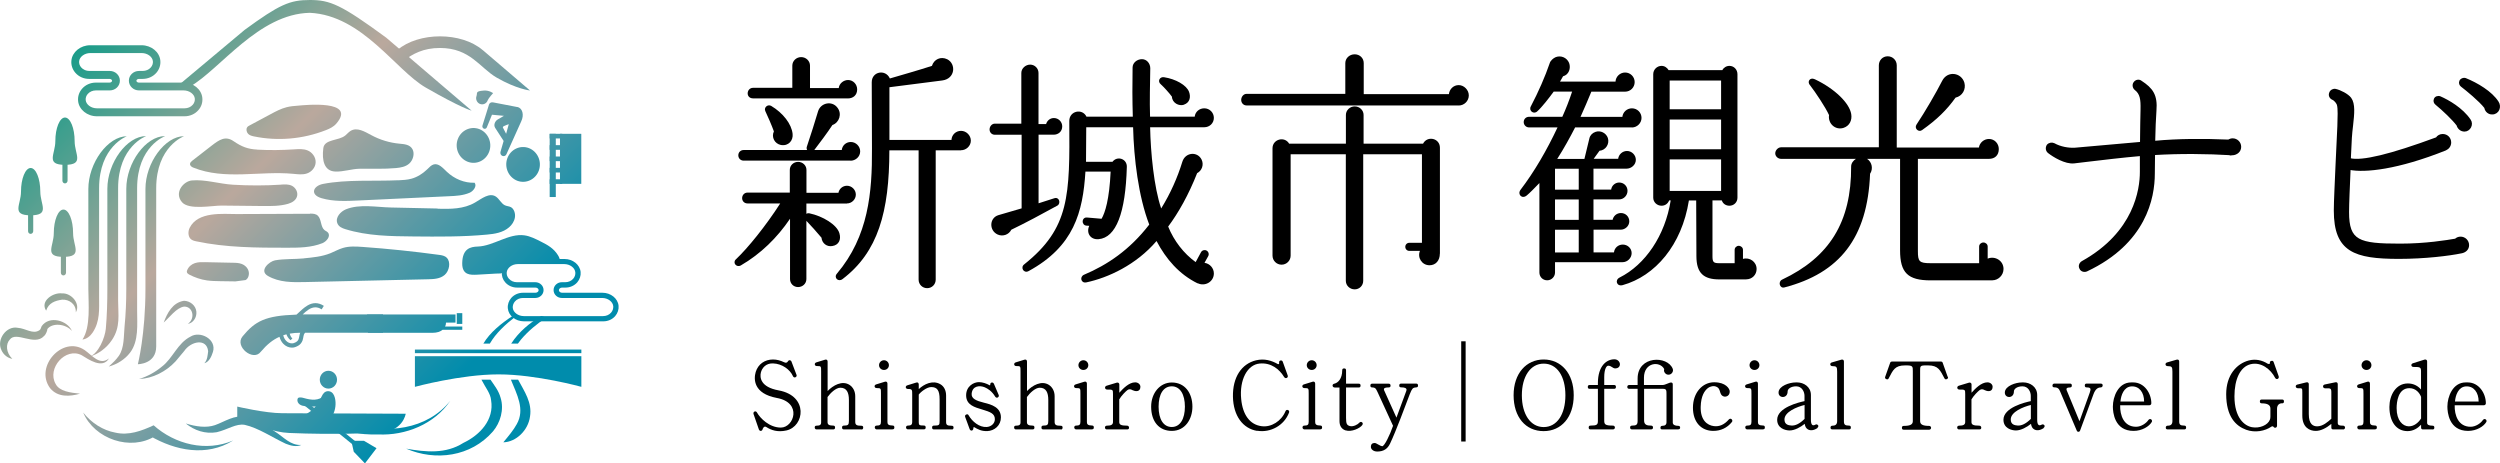 <?xml version="1.0" encoding="UTF-8"?>
<svg id="_レイヤー_2" data-name="レイヤー_2" xmlns="http://www.w3.org/2000/svg" xmlns:xlink="http://www.w3.org/1999/xlink" viewBox="0 0 339.29 62.89">
  <defs>
    <style>
      .cls-1 {
        fill: url(#_名称未設定グラデーション_214-24);
      }

      .cls-2 {
        fill: url(#_名称未設定グラデーション_214-19);
      }

      .cls-3 {
        fill: url(#_名称未設定グラデーション_214-40);
      }

      .cls-4 {
        fill: url(#_名称未設定グラデーション_214-21);
      }

      .cls-5 {
        fill: url(#_名称未設定グラデーション_214-45);
      }

      .cls-6 {
        stroke: #000;
        stroke-miterlimit: 10;
        stroke-width: .25px;
      }

      .cls-7 {
        fill: url(#_名称未設定グラデーション_214-15);
      }

      .cls-8 {
        fill: url(#_名称未設定グラデーション_214-16);
      }

      .cls-9 {
        fill: url(#_名称未設定グラデーション_214-5);
      }

      .cls-10 {
        fill: url(#_名称未設定グラデーション_214-43);
      }

      .cls-11 {
        fill: url(#_名称未設定グラデーション_214-14);
      }

      .cls-12 {
        fill: url(#_名称未設定グラデーション_214-3);
      }

      .cls-13 {
        fill: url(#_名称未設定グラデーション_214-25);
      }

      .cls-14 {
        fill: url(#_名称未設定グラデーション_214-37);
      }

      .cls-15 {
        fill: url(#_名称未設定グラデーション_214-52);
      }

      .cls-16 {
        fill: url(#_名称未設定グラデーション_214-8);
      }

      .cls-17 {
        fill: url(#_名称未設定グラデーション_214-6);
      }

      .cls-18 {
        fill: url(#_名称未設定グラデーション_214-39);
      }

      .cls-19 {
        fill: url(#_名称未設定グラデーション_214-58);
      }

      .cls-20 {
        fill: url(#_名称未設定グラデーション_214-28);
      }

      .cls-21 {
        fill: url(#_名称未設定グラデーション_214-48);
      }

      .cls-22 {
        fill: url(#_名称未設定グラデーション_214-42);
      }

      .cls-23 {
        fill: url(#_名称未設定グラデーション_214-12);
      }

      .cls-24 {
        fill: url(#_名称未設定グラデーション_214-47);
      }

      .cls-25 {
        fill: url(#_名称未設定グラデーション_214-53);
      }

      .cls-26 {
        fill: url(#_名称未設定グラデーション_214-36);
      }

      .cls-27 {
        fill: url(#_名称未設定グラデーション_214-34);
      }

      .cls-28 {
        fill: url(#_名称未設定グラデーション_214-56);
      }

      .cls-29 {
        fill: url(#_名称未設定グラデーション_214-13);
      }

      .cls-30 {
        fill: url(#_名称未設定グラデーション_214-44);
      }

      .cls-31 {
        fill: url(#_名称未設定グラデーション_214-18);
      }

      .cls-32 {
        fill: url(#_名称未設定グラデーション_214-33);
      }

      .cls-33 {
        fill: url(#_名称未設定グラデーション_214-22);
      }

      .cls-34 {
        fill: url(#_名称未設定グラデーション_214);
      }

      .cls-35 {
        fill: url(#_名称未設定グラデーション_214-11);
      }

      .cls-36 {
        fill: url(#_名称未設定グラデーション_214-29);
      }

      .cls-37 {
        fill: url(#_名称未設定グラデーション_214-57);
      }

      .cls-38 {
        fill: url(#_名称未設定グラデーション_214-30);
      }

      .cls-39 {
        fill: url(#_名称未設定グラデーション_214-20);
      }

      .cls-40 {
        fill: url(#_名称未設定グラデーション_214-7);
      }

      .cls-41 {
        fill: url(#_名称未設定グラデーション_214-23);
      }

      .cls-42 {
        fill: url(#_名称未設定グラデーション_214-26);
      }

      .cls-43 {
        fill: url(#_名称未設定グラデーション_214-2);
      }

      .cls-44 {
        fill: url(#_名称未設定グラデーション_214-35);
      }

      .cls-45 {
        fill: url(#_名称未設定グラデーション_214-17);
      }

      .cls-46 {
        fill: url(#_名称未設定グラデーション_214-46);
      }

      .cls-47 {
        fill: url(#_名称未設定グラデーション_214-38);
      }

      .cls-48 {
        fill: url(#_名称未設定グラデーション_214-51);
      }

      .cls-49 {
        fill: url(#_名称未設定グラデーション_214-9);
      }

      .cls-50 {
        fill: url(#_名称未設定グラデーション_214-50);
      }

      .cls-51 {
        fill: url(#_名称未設定グラデーション_214-10);
      }

      .cls-52 {
        fill: url(#_名称未設定グラデーション_214-27);
      }

      .cls-53 {
        fill: url(#_名称未設定グラデーション_214-41);
      }

      .cls-54 {
        fill: url(#_名称未設定グラデーション_214-49);
      }

      .cls-55 {
        fill: url(#_名称未設定グラデーション_214-4);
      }

      .cls-56 {
        fill: url(#_名称未設定グラデーション_214-31);
      }

      .cls-57 {
        fill: url(#_名称未設定グラデーション_214-54);
      }

      .cls-58 {
        fill: url(#_名称未設定グラデーション_214-32);
      }

      .cls-59 {
        fill: url(#_名称未設定グラデーション_214-55);
      }
    </style>
    <linearGradient id="_名称未設定グラデーション_214" data-name="名称未設定グラデーション 214" x1="20.56" y1="-9.99" x2="71.87" y2="41.32" gradientUnits="userSpaceOnUse">
      <stop offset="0" stop-color="#009a86"/>
      <stop offset=".46" stop-color="#baa89d"/>
      <stop offset="1" stop-color="#008cac"/>
    </linearGradient>
    <linearGradient id="_名称未設定グラデーション_214-2" data-name="名称未設定グラデーション 214" x1="31.81" y1="-21.24" x2="83.12" y2="30.07" xlink:href="#_名称未設定グラデーション_214"/>
    <linearGradient id="_名称未設定グラデーション_214-3" data-name="名称未設定グラデーション 214" x1="-.77" y1="11.34" x2="50.54" y2="62.65" xlink:href="#_名称未設定グラデーション_214"/>
    <linearGradient id="_名称未設定グラデーション_214-4" data-name="名称未設定グラデーション 214" x1="-2.48" y1="13.05" x2="48.83" y2="64.36" xlink:href="#_名称未設定グラデーション_214"/>
    <linearGradient id="_名称未設定グラデーション_214-5" data-name="名称未設定グラデーション 214" x1="-3.46" y1="14.04" x2="47.85" y2="65.35" xlink:href="#_名称未設定グラデーション_214"/>
    <linearGradient id="_名称未設定グラデーション_214-6" data-name="名称未設定グラデーション 214" x1="-3.74" y1="14.32" x2="47.57" y2="65.63" xlink:href="#_名称未設定グラデーション_214"/>
    <linearGradient id="_名称未設定グラデーション_214-7" data-name="名称未設定グラデーション 214" x1="-7.26" y1="17.83" x2="44.05" y2="69.14" xlink:href="#_名称未設定グラデーション_214"/>
    <linearGradient id="_名称未設定グラデーション_214-8" data-name="名称未設定グラデーション 214" x1="-3.89" y1="14.47" x2="47.42" y2="65.78" xlink:href="#_名称未設定グラデーション_214"/>
    <linearGradient id="_名称未設定グラデーション_214-9" data-name="名称未設定グラデーション 214" x1="-11.32" y1="21.9" x2="39.99" y2="73.21" xlink:href="#_名称未設定グラデーション_214"/>
    <linearGradient id="_名称未設定グラデーション_214-10" data-name="名称未設定グラデーション 214" x1="-15.34" y1="25.91" x2="35.97" y2="77.22" xlink:href="#_名称未設定グラデーション_214"/>
    <linearGradient id="_名称未設定グラデーション_214-11" data-name="名称未設定グラデーション 214" x1="-14.66" y1="25.23" x2="36.65" y2="76.54" xlink:href="#_名称未設定グラデーション_214"/>
    <linearGradient id="_名称未設定グラデーション_214-12" data-name="名称未設定グラデーション 214" x1="-1.3" y1="11.87" x2="50.01" y2="63.18" xlink:href="#_名称未設定グラデーション_214"/>
    <linearGradient id="_名称未設定グラデーション_214-13" data-name="名称未設定グラデーション 214" x1="-.94" y1="11.52" x2="50.37" y2="62.83" xlink:href="#_名称未設定グラデーション_214"/>
    <linearGradient id="_名称未設定グラデーション_214-14" data-name="名称未設定グラデーション 214" x1="1.81" y1="8.77" x2="53.12" y2="60.08" xlink:href="#_名称未設定グラデーション_214"/>
    <linearGradient id="_名称未設定グラデーション_214-15" data-name="名称未設定グラデーション 214" x1="-.66" y1="11.24" x2="50.65" y2="62.55" xlink:href="#_名称未設定グラデーション_214"/>
    <linearGradient id="_名称未設定グラデーション_214-16" data-name="名称未設定グラデーション 214" x1="-1.01" y1="11.59" x2="50.3" y2="62.9" xlink:href="#_名称未設定グラデーション_214"/>
    <linearGradient id="_名称未設定グラデーション_214-17" data-name="名称未設定グラデーション 214" x1="-.49" y1="11.06" x2="50.82" y2="62.37" xlink:href="#_名称未設定グラデーション_214"/>
    <linearGradient id="_名称未設定グラデーション_214-18" data-name="名称未設定グラデーション 214" x1="-7.64" y1="18.21" x2="43.67" y2="69.52" xlink:href="#_名称未設定グラデーション_214"/>
    <linearGradient id="_名称未設定グラデーション_214-19" data-name="名称未設定グラデーション 214" x1="4.23" y1="6.34" x2="55.54" y2="57.65" xlink:href="#_名称未設定グラデーション_214"/>
    <linearGradient id="_名称未設定グラデーション_214-20" data-name="名称未設定グラデーション 214" x1="16.95" y1="-6.38" x2="68.26" y2="44.93" xlink:href="#_名称未設定グラデーション_214"/>
    <linearGradient id="_名称未設定グラデーション_214-21" data-name="名称未設定グラデーション 214" x1="11.51" y1="-.94" x2="62.82" y2="50.37" xlink:href="#_名称未設定グラデーション_214"/>
    <linearGradient id="_名称未設定グラデーション_214-22" data-name="名称未設定グラデーション 214" x1="19.62" y1="-9.05" x2="70.93" y2="42.26" xlink:href="#_名称未設定グラデーション_214"/>
    <linearGradient id="_名称未設定グラデーション_214-23" data-name="名称未設定グラデーション 214" x1="19.28" y1="-8.71" x2="70.59" y2="42.6" xlink:href="#_名称未設定グラデーション_214"/>
    <linearGradient id="_名称未設定グラデーション_214-24" data-name="名称未設定グラデーション 214" x1="19.44" y1="-8.87" x2="70.75" y2="42.44" xlink:href="#_名称未設定グラデーション_214"/>
    <linearGradient id="_名称未設定グラデーション_214-25" data-name="名称未設定グラデーション 214" x1="8.23" y1="2.35" x2="59.54" y2="53.66" xlink:href="#_名称未設定グラデーション_214"/>
    <linearGradient id="_名称未設定グラデーション_214-26" data-name="名称未設定グラデーション 214" x1="7.12" y1="3.46" x2="58.43" y2="54.77" xlink:href="#_名称未設定グラデーション_214"/>
    <linearGradient id="_名称未設定グラデーション_214-27" data-name="名称未設定グラデーション 214" x1="11.42" y1="-.84" x2="62.73" y2="50.47" xlink:href="#_名称未設定グラデーション_214"/>
    <linearGradient id="_名称未設定グラデーション_214-28" data-name="名称未設定グラデーション 214" x1="22.14" y1="-11.57" x2="73.45" y2="39.75" xlink:href="#_名称未設定グラデーション_214"/>
    <linearGradient id="_名称未設定グラデーション_214-29" data-name="名称未設定グラデーション 214" x1="1.67" y1="8.91" x2="52.98" y2="60.22" xlink:href="#_名称未設定グラデーション_214"/>
    <linearGradient id="_名称未設定グラデーション_214-30" data-name="名称未設定グラデーション 214" x1="-.09" y1="10.67" x2="51.22" y2="61.98" xlink:href="#_名称未設定グラデーション_214"/>
    <linearGradient id="_名称未設定グラデーション_214-31" data-name="名称未設定グラデーション 214" x1="-1.49" y1="12.06" x2="49.82" y2="63.37" xlink:href="#_名称未設定グラデーション_214"/>
    <linearGradient id="_名称未設定グラデーション_214-32" data-name="名称未設定グラデーション 214" x1="-6.44" y1="17.02" x2="44.87" y2="68.33" xlink:href="#_名称未設定グラデーション_214"/>
    <linearGradient id="_名称未設定グラデーション_214-33" data-name="名称未設定グラデーション 214" x1="-7.83" y1="18.41" x2="43.48" y2="69.72" xlink:href="#_名称未設定グラデーション_214"/>
    <linearGradient id="_名称未設定グラデーション_214-34" data-name="名称未設定グラデーション 214" x1="-5.85" y1="16.42" x2="45.46" y2="67.73" xlink:href="#_名称未設定グラデーション_214"/>
    <linearGradient id="_名称未設定グラデーション_214-35" data-name="名称未設定グラデーション 214" x1="-7.24" y1="17.82" x2="44.07" y2="69.13" xlink:href="#_名称未設定グラデーション_214"/>
    <linearGradient id="_名称未設定グラデーション_214-36" data-name="名称未設定グラデーション 214" x1="14.86" y1="-4.28" x2="66.17" y2="47.03" xlink:href="#_名称未設定グラデーション_214"/>
    <linearGradient id="_名称未設定グラデーション_214-37" data-name="名称未設定グラデーション 214" x1="4.01" y1="6.56" x2="55.32" y2="57.87" xlink:href="#_名称未設定グラデーション_214"/>
    <linearGradient id="_名称未設定グラデーション_214-38" data-name="名称未設定グラデーション 214" x1="11.27" y1="-.7" x2="62.58" y2="50.61" xlink:href="#_名称未設定グラデーション_214"/>
    <linearGradient id="_名称未設定グラデーション_214-39" data-name="名称未設定グラデーション 214" x1="8.06" y1="2.51" x2="59.37" y2="53.82" xlink:href="#_名称未設定グラデーション_214"/>
    <linearGradient id="_名称未設定グラデーション_214-40" data-name="名称未設定グラデーション 214" x1="-13.09" y1="23.67" x2="38.22" y2="74.98" xlink:href="#_名称未設定グラデーション_214"/>
    <linearGradient id="_名称未設定グラデーション_214-41" data-name="名称未設定グラデーション 214" x1="16.79" y1="-6.21" x2="68.1" y2="45.1" xlink:href="#_名称未設定グラデーション_214"/>
    <linearGradient id="_名称未設定グラデーション_214-42" data-name="名称未設定グラデーション 214" x1="18.73" y1="-8.15" x2="70.04" y2="43.16" xlink:href="#_名称未設定グラデーション_214"/>
    <linearGradient id="_名称未設定グラデーション_214-43" data-name="名称未設定グラデーション 214" x1="12.06" y1="-1.48" x2="63.37" y2="49.83" xlink:href="#_名称未設定グラデーション_214"/>
    <linearGradient id="_名称未設定グラデーション_214-44" data-name="名称未設定グラデーション 214" x1="7.6" y1="2.98" x2="58.91" y2="54.29" xlink:href="#_名称未設定グラデーション_214"/>
    <linearGradient id="_名称未設定グラデーション_214-45" data-name="名称未設定グラデーション 214" x1="13.88" y1="-3.3" x2="65.19" y2="48.01" xlink:href="#_名称未設定グラデーション_214"/>
    <linearGradient id="_名称未設定グラデーション_214-46" data-name="名称未設定グラデーション 214" x1="15.25" y1="-4.67" x2="66.56" y2="46.64" xlink:href="#_名称未設定グラデーション_214"/>
    <linearGradient id="_名称未設定グラデーション_214-47" data-name="名称未設定グラデーション 214" x1="31.57" y1="-20.99" x2="82.88" y2="30.32" xlink:href="#_名称未設定グラデーション_214"/>
    <linearGradient id="_名称未設定グラデーション_214-48" data-name="名称未設定グラデーション 214" x1="33.78" y1="-23.2" x2="85.09" y2="28.11" xlink:href="#_名称未設定グラデーション_214"/>
    <linearGradient id="_名称未設定グラデーション_214-49" data-name="名称未設定グラデーション 214" x1="33.01" y1="-22.43" x2="84.32" y2="28.88" xlink:href="#_名称未設定グラデーション_214"/>
    <linearGradient id="_名称未設定グラデーション_214-50" data-name="名称未設定グラデーション 214" x1="32.24" y1="-21.66" x2="83.55" y2="29.65" xlink:href="#_名称未設定グラデーション_214"/>
    <linearGradient id="_名称未設定グラデーション_214-51" data-name="名称未設定グラデーション 214" x1="31.47" y1="-20.89" x2="82.78" y2="30.42" xlink:href="#_名称未設定グラデーション_214"/>
    <linearGradient id="_名称未設定グラデーション_214-52" data-name="名称未設定グラデーション 214" x1="30.69" y1="-20.12" x2="82" y2="31.19" xlink:href="#_名称未設定グラデーション_214"/>
    <linearGradient id="_名称未設定グラデーション_214-53" data-name="名称未設定グラデーション 214" x1="33.24" y1="-22.66" x2="84.55" y2="28.65" xlink:href="#_名称未設定グラデーション_214"/>
    <linearGradient id="_名称未設定グラデーション_214-54" data-name="名称未設定グラデーション 214" x1="27.55" y1="-16.97" x2="78.86" y2="34.34" xlink:href="#_名称未設定グラデーション_214"/>
    <linearGradient id="_名称未設定グラデーション_214-55" data-name="名称未設定グラデーション 214" x1="29.63" y1="-19.05" x2="80.94" y2="32.26" xlink:href="#_名称未設定グラデーション_214"/>
    <linearGradient id="_名称未設定グラデーション_214-56" data-name="名称未設定グラデーション 214" x1="31.01" y1="-20.43" x2="82.32" y2="30.88" xlink:href="#_名称未設定グラデーション_214"/>
    <linearGradient id="_名称未設定グラデーション_214-57" data-name="名称未設定グラデーション 214" x1="31.6" y1="-21.02" x2="82.91" y2="30.29" xlink:href="#_名称未設定グラデーション_214"/>
    <linearGradient id="_名称未設定グラデーション_214-58" data-name="名称未設定グラデーション 214" x1="22.66" y1="-12.08" x2="73.97" y2="39.23" xlink:href="#_名称未設定グラデーション_214"/>
  </defs>
  <g id="header">
    <g>
      <g>
        <path d="M114.95,27.62h-5.51v1.4c.1-.07.27-.1.41-.07,1.81.38,3.73,1.54,4.07,2.7.27.89-.1,1.61-.96,1.74-.75.14-1.4-.38-1.47-1.13-.48-.58-1.57-1.81-2.05-2.29v7.9c0,.62-.51,1.09-1.13,1.09s-1.09-.48-1.09-1.09v-8.18c-1.74,2.57-3.97,4.76-6.67,6.33-.62.34-1.16-.38-.68-.82,1.61-1.51,4.07-4.55,6.02-7.59h-4.45c-.41,0-.72-.31-.72-.72s.31-.75.72-.75h5.75v-3.08c0-.62.51-1.09,1.13-1.09s1.13.48,1.13,1.09v3.11h4.34c.1-.55.58-.96,1.16-.96.65,0,1.2.55,1.2,1.2s-.55,1.2-1.2,1.2ZM115.43,21.8h-14.51c-.41,0-.72-.31-.72-.72s.31-.72.72-.72h8.62c-.07-.14-.1-.31-.03-.48.44-1.27,1.16-3.59,1.51-4.76.34-1.16,1.88-1.51,2.63-.51.65.82.27,2.02-.68,2.36-.62.96-1.85,2.6-2.46,3.39h3.73c.07-.62.58-1.09,1.23-1.09.68,0,1.27.58,1.27,1.27,0,.75-.65,1.27-1.3,1.27ZM115.05,13.35h-12.86c-.41,0-.72-.27-.72-.68s.31-.75.72-.75h5.34v-3.01c0-.65.55-1.16,1.2-1.16s1.2.51,1.2,1.16v3.04h3.9c.07-.62.65-1.09,1.27-1.09.68,0,1.23.58,1.23,1.27,0,.79-.55,1.23-1.27,1.23ZM105.99,19.68c-.86-.17-1.33-1.06-.96-1.85-.24-.68-.92-2.26-1.16-2.74-.24-.48.31-.99.79-.72,1.61.96,2.77,2.46,2.91,3.8.1.89-.55,1.68-1.57,1.51ZM130.41,20.4h-3.42v17.55c0,.65-.51,1.16-1.16,1.16s-1.16-.51-1.16-1.16v-17.55h-3.97c0,8.35-1.54,13.82-6.36,17.48-.58.44-1.23-.21-.75-.75,4.28-5.06,4.79-11.02,4.75-16.97l-.03-9c0-1.47,1.88-1.81,2.46-.51,1.3-.38,4.17-1.2,5.71-1.71.27-.89,1.2-1.33,2.09-.89,1.2.62,1.09,2.63-.68,2.87l-7.18.92v7.15h8.42c.03-.68.58-1.23,1.3-1.23s1.33.62,1.33,1.33-.62,1.3-1.33,1.3Z"/>
        <path d="M143,18.28h-2.05v9.31l2.12-.68c.72-.24.92.72.44.99-2.05,1.13-4.48,2.43-6.26,3.28-.34.68-1.16.96-1.85.65-1.2-.55-1.13-2.26.1-2.63l3.15-.92v-9.99h-3.63c-.41,0-.72-.31-.72-.72s.31-.79.72-.79h3.59v-6.88c0-.62.58-1.13,1.2-1.13s1.13.51,1.13,1.13v6.94h1.03c.14-.48.55-.82,1.06-.82.62,0,1.13.51,1.13,1.13,0,.72-.55,1.13-1.16,1.13ZM162.54,38.46c-2.5-1.23-4.28-3.28-5.58-5.75-2.77,3.25-6.6,4.99-9.51,5.61-.75.17-.96-.75-.34-1.03,3.15-1.33,6.19-3.35,8.86-6.81-1.47-3.83-2.09-9-2.19-13.21h-6.36l-.03,4.69h3.59c.65-.86,1.98-.41,1.95.68-.17,6.29-1.47,9.61-3.83,9.82-1.13.1-1.71-.86-1.27-1.81l-.41-.03c-.31-.03-.51-.31-.48-.62s.27-.51.58-.48l1.98.17c.48-.82,1.06-2.63,1.23-6.4h-3.42c-.34,5.51-1.57,10.16-7.73,13.51-.65.34-1.13-.51-.58-.92,6.19-4.93,6.19-9.34,6.12-19.47,0-1.37,1.78-1.74,2.33-.58h6.29c-.07-2.29-.07-4.38-.03-6.67,0-.65.62-1.13,1.27-1.13s1.13.58,1.13,1.23c-.03,2.19-.1,4.38-.03,6.57h6.06c.07-.65.62-1.13,1.3-1.13.72,0,1.3.58,1.3,1.3s-.58,1.27-1.3,1.27h-7.35c.07,3.42.51,8.11,1.5,11.02,1.27-2.05,2.22-4.21,2.87-6.33.41-1.33,2.09-1.44,2.63-.27.31.68.03,1.47-.62,1.81-1.16,2.94-2.53,5.37-3.93,7.25.79,1.95,2.12,3.66,3.73,4.82l.72-1.33c.14-.27.48-.38.75-.24s.38.48.24.75l-.51.92c.72.1,1.27.72,1.27,1.44,0,1.13-1.2,1.81-2.19,1.33ZM160.69,14.21c-.68.24-1.61-.24-1.64-1.09-.34-.48-1.16-1.37-1.51-1.68-.48-.38-.17-1.06.44-.96,1.57.24,3.04,1.06,3.39,1.98.27.72.1,1.47-.68,1.74Z"/>
        <path d="M197.98,14.31h-28.81c-.41,0-.72-.34-.72-.75s.31-.82.72-.82h13.41v-4.17c0-.68.58-1.2,1.27-1.2s1.23.51,1.23,1.2v4.21h11.56c.07-.68.62-1.23,1.33-1.23s1.37.65,1.37,1.4-.62,1.37-1.37,1.37ZM195.41,34.43c0,.92-.55,1.57-1.4,1.57-1.03,0-1.68-1.03-1.3-1.95h-1.44c-.31,0-.55-.24-.55-.55s.24-.55.55-.55h1.71v-12.01h-7.97v17.17c0,.65-.51,1.16-1.16,1.16s-1.2-.51-1.2-1.16v-17.17h-7.49v13.75c0,.68-.55,1.23-1.23,1.23s-1.23-.55-1.23-1.23v-14.57c0-1.23,1.64-1.68,2.26-.62h7.7v-3.9c0-.65.55-1.16,1.2-1.16s1.2.51,1.2,1.16v3.9h8.07c.58-1.13,2.29-.75,2.29.55v14.37Z"/>
      </g>
      <g>
        <path d="M108.1,50.86c.12.31-.33.53-.48.2-.39-.9-1.47-1.7-2.71-1.74-.99-.04-1.51.65-1.65,1.25-.15.63-.08,1.96,2.41,2.41,4.09.75,3.51,4.89,1.06,5.44-1.2.27-2.07-.04-2.72-.46-.33-.22-.5.22-.53.35-.1.23-.39.23-.49-.03l-.72-2.08c-.11-.33.3-.52.46-.22.44.79,1.69,2.05,3.24,2.05,1.79,0,2.94-3.39-.54-4.02-3.19-.6-3.15-2.56-2.87-3.52.33-1.09,1.25-1.7,2.35-1.7.53,0,1.02.14,1.5.37.23.12.42.08.54-.14.12-.2.38-.16.46.04l.68,1.79Z"/>
        <path d="M116.92,58.28h-2.38c-.18,0-.26-.08-.26-.26s.08-.26.26-.26c.56,0,.67-.11.67-.64v-2.84c0-.99-.29-1.66-1.16-1.66-.61,0-1.35.72-1.74,1.26v3.4c0,.34.2.48.76.48.18,0,.26.08.26.26s-.08.26-.26.26h-2.26c-.15,0-.24-.12-.24-.27,0-.16.08-.24.26-.24.42,0,.61-.1.61-.44v-6.88c0-.77.01-.77-.58-.77-.34,0-.38-.41-.07-.5l1.2-.37c.18-.05.33.04.33.26v4c.73-.76,1.97-1.48,2.98-.83.49.33.77.88.77,1.54v3.47c0,.44.22.53.82.53.18,0,.26.08.26.23.01.15-.07.29-.22.29Z"/>
        <path d="M121.11,58.28h-2.16c-.15-.04-.23-.14-.23-.29.01-.15.11-.23.26-.23.44,0,.58-.12.58-.52v-3.81c0-.73.01-.76-.58-.76-.34,0-.39-.41-.07-.5l1.2-.37c.18-.05.33.05.33.26v5.23c0,.29.14.46.68.46.18,0,.26.08.26.26s-.08.26-.26.26ZM119.97,50.21c-.37,0-.67-.29-.67-.65s.3-.67.67-.67.67.3.67.67-.3.65-.67.65Z"/>
        <path d="M129.19,58.28h-2.43c-.18,0-.26-.08-.26-.26s.08-.26.26-.26c.71,0,.76-.07.76-.64v-2.94c0-1.2-.33-1.65-1.14-1.65-.58,0-1.4.63-1.69,1.02v3.78c0,.37.1.42.68.42.18,0,.26.08.26.26s-.08.26-.26.26h-2.15c-.15,0-.26-.12-.26-.27.01-.16.11-.24.27-.24.42,0,.57-.15.57-.46v-3.74c0-.65.01-.77-.57-.77-.37,0-.41-.41-.08-.5l1.2-.37c.2-.07.34.05.34.26v.63c.71-.67,1.88-1.26,2.92-.67.53.3.79.88.79,1.54v3.58c0,.42.15.52.75.52.18,0,.26.08.26.24.01.15-.07.27-.22.27Z"/>
        <path d="M133.96,58.5c-.77.04-1.29-.26-1.73-.52-.15-.07-.12.14-.14.23-.07.31-.41.29-.5.01l-.6-1.63c-.05-.15-.01-.26.14-.33.15-.07.26-.04.33.11.48.83,1.44,1.65,2.46,1.58.58-.04,1.1-.46,1.1-1.06,0-.77-.65-.99-1.71-1.31-1.03-.31-2.19-.61-2.19-1.93,0-1.24,1.03-1.79,1.74-1.79.49,0,1.05.2,1.43.42.07.05.11,0,.11-.16.01-.22.37-.33.5-.01l.64,1.5c.05.12,0,.26-.12.33-.12.07-.26.03-.35-.1-.45-.75-.99-1.09-1.43-1.28-.65-.27-1.66-.23-1.77.86-.07.69.64.98,1.69,1.24,1.01.24,2.28.63,2.28,1.99,0,1.07-.84,1.82-1.88,1.86Z"/>
        <path d="M143.98,58.28h-2.38c-.18,0-.26-.08-.26-.26s.08-.26.26-.26c.56,0,.67-.11.67-.64v-2.84c0-.99-.29-1.66-1.16-1.66-.61,0-1.35.72-1.74,1.26v3.4c0,.34.2.48.76.48.18,0,.26.08.26.26s-.08.26-.26.26h-2.26c-.15,0-.24-.12-.24-.27,0-.16.08-.24.26-.24.42,0,.61-.1.61-.44v-6.88c0-.77.01-.77-.58-.77-.34,0-.38-.41-.07-.5l1.2-.37c.18-.05.33.04.33.26v4c.73-.76,1.97-1.48,2.98-.83.49.33.77.88.77,1.54v3.47c0,.44.22.53.82.53.18,0,.26.08.26.23.01.15-.07.29-.22.29Z"/>
        <path d="M148.18,58.28h-2.16c-.15-.04-.23-.14-.23-.29.01-.15.11-.23.26-.23.44,0,.58-.12.58-.52v-3.81c0-.73.01-.76-.58-.76-.34,0-.39-.41-.07-.5l1.2-.37c.18-.05.33.05.33.26v5.23c0,.29.14.46.68.46.18,0,.26.08.26.26s-.08.26-.26.26ZM147.03,50.21c-.37,0-.67-.29-.67-.65s.3-.67.67-.67.67.3.67.67-.3.65-.67.65Z"/>
        <path d="M153.74,52.97c-.23-.12-.42-.23-.73-.03-.24.18-.79.72-1.11,1.26v3.07c0,.34.19.5,1.07.5.15,0,.26.12.26.27,0,.16-.08.24-.26.24h-2.77c-.15,0-.24-.12-.24-.27s.12-.24.27-.24c.58,0,.82-.14.82-.5v-3.79c0-.61-.01-.61-.79-.61-.34,0-.39-.42-.08-.52l1.39-.42c.18-.05.34.07.34.24v1.13c.52-.58,1.32-1.41,2.15-1.41.39,0,.71.27.71.6,0,.65-.57.69-1.01.48Z"/>
        <path d="M159.03,58.48c-1.7,0-2.8-1.24-2.8-3.29,0-1.86,1.21-3.28,2.8-3.28,1.78,0,2.8,1.43,2.8,3.28,0,1.7-.99,3.29-2.8,3.29ZM159.03,52.43c-1.14,0-1.79,1.06-1.79,2.76s.65,2.76,1.79,2.76,1.78-1.11,1.78-2.76-.64-2.76-1.78-2.76Z"/>
        <path d="M170.62,58.48c-1.94-.31-3.24-2.05-3.29-4.64-.05-2.65,1.17-4.46,3.13-4.94,1.14-.27,2.12.03,2.94.5.15.1.24-.07.2-.16-.04-.15.04-.27.16-.31.16-.04.27.01.33.16l.67,1.86c.07.18-.04.31-.15.35s-.24.01-.34-.14c-.63-1.05-1.77-1.98-3.33-1.82-1.67.16-2.75,2.22-2.49,4.83.2,2.12,1.18,3.47,2.77,3.67,1.31.18,2.69-.69,3.24-2.03.07-.18.22-.22.37-.15.12.07.16.19.11.34-.65,1.73-2.5,2.76-4.31,2.46Z"/>
        <path d="M179.16,58.28h-2.16c-.15-.04-.23-.14-.23-.29.01-.15.11-.23.26-.23.44,0,.58-.12.58-.52v-3.81c0-.73.01-.76-.58-.76-.34,0-.39-.41-.07-.5l1.2-.37c.18-.05.33.05.33.26v5.23c0,.29.14.46.68.46.18,0,.26.08.26.26s-.08.26-.26.26ZM178.02,50.21c-.37,0-.67-.29-.67-.65s.3-.67.67-.67.67.3.67.67-.3.65-.67.65Z"/>
        <path d="M182.63,58.42c-.5-.16-.84-.57-.84-1.26v-4.57h-.65c-.33,0-.42-.45-.05-.52.5-.11,1.07-.67,1.07-1.81,0-.18.08-.26.26-.26s.26.08.26.26v1.81h1.71c.18,0,.26.08.26.26s-.08.26-.26.26h-1.71v4.13c0,.79.11.98.5,1.1.48.14,1.11-.22,1.29-.44.1-.12.26-.16.37-.07.15.1.12.22.05.37-.33.46-1.48.98-2.26.73Z"/>
        <path d="M192.22,52.58c-.23,0-.41.05-.52.18-.1.11-.22.35-.37.73-.65,1.7-1.85,4.98-2.68,6.72-.33.69-.86,1.07-1.73,1.07-.26,0-.48-.07-.64-.2-.15-.12-.23-.27-.23-.44,0-.34.18-.52.52-.52.11,0,.24.07.5.22.26.15.42.22.52.22.3,0,1.03-1.5,1.47-2.77l-2.12-4.61c-.11-.24-.2-.39-.26-.45-.1-.1-.26-.15-.46-.15-.16,0-.24-.08-.24-.24,0-.18.08-.27.24-.27h2.24c.18,0,.26.1.26.27,0,.16-.08.24-.26.24-.42,0-.64.08-.64.24,0,.07.01.14.05.2l1.65,3.66,1.25-3.39c.07-.18.12-.3.12-.39,0-.22-.24-.33-.73-.33-.18,0-.26-.08-.26-.24,0-.18.08-.27.26-.27h2.05c.16,0,.24.1.24.27,0,.16-.08.24-.24.24Z"/>
        <path d="M198.91,46.32v13.6h-.6v-13.6h.6Z"/>
        <path d="M209.5,58.51c-2.45,0-4.08-1.9-4.08-4.87s1.73-4.85,4.08-4.85,4.08,1.86,4.08,4.85-1.69,4.87-4.08,4.87ZM209.5,49.35c-1.79,0-2.96,1.74-2.96,4.3s1.17,4.31,2.96,4.31,2.95-1.7,2.95-4.31-1.14-4.3-2.95-4.3Z"/>
        <path d="M219.23,50c-.39,0-.53-.37-.97-.37-.22,0-.54.42-.54,1.56v1.06h1.33c.18,0,.26.08.26.26s-.08.26-.26.26h-1.33v4.31c0,.53.15.68,1.18.68.15,0,.27.11.27.26s-.12.26-.27.26h-3.03c-.18,0-.26-.08-.26-.26s.08-.26.26-.26c.84,0,.99-.12.99-.63v-4.36h-1.11c-.18,0-.26-.08-.26-.26s.08-.26.26-.26h1.11v-.24c0-2.39,1.2-3.25,2.24-3.25.49,0,.75.39.75.67,0,.38-.31.57-.63.57Z"/>
        <path d="M227.78,58.28h-2.2c-.16,0-.24-.08-.23-.26.01-.15.11-.23.26-.23.37,0,.56-.16.56-.49v-3.81c0-.48,0-.72-.44-.72h-2.6v4.3c0,.6.42.69.91.69.2,0,.3.08.3.26s-.1.26-.3.26h-2.52c-.19,0-.29-.08-.29-.26s.1-.26.29-.26c.54,0,.73-.11.73-.64v-4.35h-1.11c-.19,0-.29-.08-.29-.26s.1-.26.29-.26h1.11v-.88c0-3.11,4.06-3.15,4.77-1.31.1.23-.03.5-.15.61-.12.12-.27.18-.42.18-.18,0-.31-.05-.44-.18-.12-.12-.18-.26-.18-.42l.03-.16c-.58-1.13-2.75-.94-2.75,1.17v.99h2.54c.35,0,.88-.34,1.13-.34.16,0,.24.08.24.26v5.17c0,.31.3.45.73.45.18,0,.27.08.27.24s-.09.24-.27.24Z"/>
        <path d="M232.53,58.48c-1.67,0-2.77-1.21-2.77-3.15,0-2.04,1.29-3.45,2.88-3.45s2.09.88,2.11,1.21c.03.63-.49.79-.75.73-.39-.08-.5-.42-.57-.68-.1-.31-.16-.56-.65-.71-.16-.05-.6-.07-1.03.27-.39.33-.9.98-.94,2.53-.04,1.81.9,2.49,1.78,2.6.76.1,1.43-.2,2.04-.9.1-.11.26-.14.37-.04s.15.26.05.38c-.65.82-1.55,1.21-2.52,1.21Z"/>
        <path d="M239.25,58.28h-2.16c-.15-.04-.23-.14-.23-.29.01-.15.11-.23.26-.23.44,0,.58-.12.58-.52v-3.81c0-.73.01-.76-.58-.76-.34,0-.39-.41-.07-.5l1.2-.37c.18-.05.33.05.33.26v5.23c0,.29.14.46.68.46.18,0,.26.08.26.26s-.08.26-.26.26ZM238.11,50.21c-.37,0-.67-.29-.67-.65s.3-.67.67-.67.67.3.67.67-.3.65-.67.65Z"/>
        <path d="M246.66,58.09c-.48.33-.95.38-1.29.19-.26-.15-.39-.39-.44-.76-.56.45-1.36.9-2.05.9-.61,0-1.69-.31-1.69-1.45,0-1.67,2.95-2.37,3.71-2.53v-.72c0-.54-.34-1.29-1.13-1.29-.72,0-1.16.35-1.16.69,0,.53-.33.76-.67.76-.22,0-.6-.18-.56-.67.07-.83,1.45-1.31,2.34-1.31h.19c.87,0,1.86.58,1.86,1.71v3.37c0,.69.23.87.61.65.14-.07.26-.04.37.09.07.11.01.26-.11.35ZM244.91,54.96c-1.05.26-2.73.94-2.73,1.97,0,.72.58.79.92.82.56.05,1.16-.26,1.81-.9v-1.89Z"/>
        <path d="M250.92,58.28h-2.23c-.19,0-.27-.1-.26-.27.01-.16.11-.24.29-.24.41,0,.61-.2.61-.63v-6.69c0-.65-.07-.76-.65-.76-.34,0-.39-.41-.08-.5l1.31-.38c.18-.05.34.04.34.24v8.13c0,.45.15.58.68.58.18,0,.26.08.26.26s-.08.26-.26.26Z"/>
        <path d="M264.36,51.14c.05.14.01.24-.14.31-.15.07-.26.03-.33-.11-.58-1.09-.82-1.75-2.22-1.75h-.33c-.75,0-.75.12-.75.75v6.81c0,.45.35.65,1.22.65.15,0,.27.11.27.26s-.12.26-.27.26h-3.43c-.18,0-.26-.08-.26-.26s.08-.26.26-.26c.88,0,1.22-.2,1.22-.64v-6.81c0-.6,0-.76-.87-.76h-.18c-1.4,0-1.63.63-2.22,1.75-.07.15-.19.18-.34.11-.15-.07-.19-.18-.14-.31l.67-1.89c.04-.12.12-.18.25-.18h6.65c.12,0,.2.05.24.18l.67,1.89Z"/>
        <path d="M269.4,52.97c-.23-.12-.42-.23-.73-.03-.24.18-.79.72-1.11,1.26v3.07c0,.34.19.5,1.07.5.15,0,.26.12.26.27,0,.16-.08.24-.26.24h-2.77c-.15,0-.24-.12-.24-.27s.12-.24.27-.24c.58,0,.82-.14.82-.5v-3.79c0-.61-.01-.61-.79-.61-.34,0-.39-.42-.08-.52l1.39-.42c.18-.05.34.07.34.24v1.13c.52-.58,1.32-1.41,2.15-1.41.39,0,.71.27.71.6,0,.65-.57.69-1.01.48Z"/>
        <path d="M277.37,58.09c-.48.33-.95.38-1.29.19-.26-.15-.39-.39-.44-.76-.56.45-1.36.9-2.05.9-.61,0-1.69-.31-1.69-1.45,0-1.67,2.95-2.37,3.71-2.53v-.72c0-.54-.34-1.29-1.13-1.29-.72,0-1.16.35-1.16.69,0,.53-.33.76-.67.76-.22,0-.6-.18-.56-.67.07-.83,1.45-1.31,2.34-1.31h.19c.87,0,1.86.58,1.86,1.71v3.37c0,.69.23.87.61.65.14-.07.26-.04.37.09.07.11.01.26-.11.35ZM275.62,54.96c-1.05.26-2.73.94-2.73,1.97,0,.72.58.79.92.82.56.05,1.16-.26,1.81-.9v-1.89Z"/>
        <path d="M285.1,52.58c-.34,0-.71.18-.98.92l-1.81,4.91c-.05.14-.14.2-.24.19-.1,0-.18-.05-.23-.18l-2.23-5.25c-.16-.39-.31-.6-.8-.6-.18,0-.26-.08-.26-.24,0-.15.1-.27.24-.27h2.13c.18,0,.26.08.26.26s-.08.26-.24.26c-.48,0-.54.18-.46.38l1.74,4.21,1.4-3.9c.19-.53.12-.69-.42-.69-.18,0-.26-.08-.26-.26s.08-.26.26-.26h1.92c.15,0,.29.12.24.29-.01.12-.11.23-.26.23Z"/>
        <path d="M289.56,58.48c-2.61,0-2.81-2.54-2.81-3.3,0-1.33.72-3.28,2.49-3.28h.27c1.51,0,2.46,1.48,2.46,2.83,0,.15-.11.27-.27.27h-3.96c-.04,1.37.5,2.92,2.16,2.92.71,0,1.4-.5,1.67-.92.1-.12.26-.18.38-.08.11.07.15.23.08.35-.35.6-1.31,1.21-2.47,1.21ZM290.99,54.49c0-1.2-.64-2.12-1.74-2.05-1.01.07-1.4,1.2-1.47,2.05h3.21Z"/>
        <path d="M296.42,58.28h-2.23c-.19,0-.27-.1-.26-.27.01-.16.11-.24.29-.24.41,0,.61-.2.61-.63v-6.69c0-.65-.07-.76-.65-.76-.34,0-.39-.41-.08-.5l1.31-.38c.18-.05.34.04.34.24v8.13c0,.45.15.58.68.58.18,0,.26.08.26.26s-.08.26-.26.26Z"/>
        <path d="M309.72,54.73c-.48,0-.69.33-.69.75v2.3c0,.29-.35.37-.48.14-.05-.05-.15-.11-.3-.01-.84.58-2.18.86-3.4.42-1.43-.52-2.72-1.79-2.72-4.84,0-2.56,1.4-4.13,3.07-4.57.92-.23,1.78-.05,2.56.44.11.07.35.03.31-.09-.04-.15.01-.24.19-.29.15-.04.26.01.31.16l.68,1.92c.12.35-.31.54-.48.22-.6-1.18-1.92-2.2-3.33-1.85s-2.19,2.04-2.19,4.36c0,2.94,1.37,4.01,2.39,4.19s2.13-.27,2.42-1.02c.04-.05.07-.27.07-.42v-1.09c0-.48-.39-.71-1.17-.71-.18,0-.26-.08-.26-.26s.08-.26.26-.26h2.75c.18,0,.26.08.26.26s-.08.26-.26.26Z"/>
        <path d="M317.99,58.28h-1.33c-.18,0-.26-.08-.26-.26v-.49c-.71.58-1.43.95-2.12.95-.82,0-1.82-.46-1.82-2.07v-3.15c0-.61-.01-.57-.6-.57-.34,0-.41-.42-.07-.5l1.22-.3c.2-.05.33.07.33.24v4.07c0,1.4.6,1.66,1.14,1.66.77,0,1.44-.6,1.92-1.03v-3.59c0-.6-.14-.54-.84-.54-.35,0-.39-.45-.05-.52l1.45-.3c.2-.04.31.08.31.26v5.25c0,.33.24.38.72.38.15,0,.27.11.27.26s-.12.26-.27.26Z"/>
        <path d="M322.31,58.28h-2.16c-.15-.04-.23-.14-.23-.29.01-.15.11-.23.26-.23.44,0,.58-.12.58-.52v-3.81c0-.73.01-.76-.58-.76-.34,0-.39-.41-.07-.5l1.2-.37c.18-.05.33.05.33.26v5.23c0,.29.14.46.68.46.18,0,.26.08.26.26s-.08.26-.26.26ZM321.17,50.21c-.37,0-.67-.29-.67-.65s.3-.67.67-.67.67.3.67.67-.3.65-.67.65Z"/>
        <path d="M330.13,58.28h-1.29c-.18,0-.26-.08-.26-.26v-.38c-.45.48-1.07.87-1.84.87-1.52,0-2.46-1.28-2.46-3.29,0-1.56.86-3.18,2.5-3.18.82,0,1.4.37,1.79.82v-2.49c0-.54-.14-.57-1.02-.57-.33,0-.41-.39-.08-.5l1.59-.5c.15-.04.34.03.34.24v8.35c0,.26.24.38.72.38.18,0,.26.08.26.26s-.08.26-.26.26ZM328.58,53.86c-.19-.49-.68-1.18-1.59-1.18-1.55,0-1.73,1.9-1.73,2.72,0,1.67.83,2.46,1.66,2.46.71,0,1.29-.49,1.66-1.07v-2.92Z"/>
        <path d="M334.96,58.48c-2.61,0-2.81-2.54-2.81-3.3,0-1.33.72-3.28,2.49-3.28h.27c1.51,0,2.46,1.48,2.46,2.83,0,.15-.11.27-.27.27h-3.96c-.04,1.37.5,2.92,2.16,2.92.71,0,1.4-.5,1.67-.92.1-.12.26-.18.38-.08.11.07.15.23.08.35-.35.6-1.31,1.21-2.47,1.21ZM336.39,54.49c0-1.2-.64-2.12-1.74-2.05-1.01.07-1.4,1.2-1.47,2.05h3.21Z"/>
      </g>
      <g>
        <path d="M221.47,17.29h-7.7c-.68,1.33-1.51,2.84-2.43,4.28h3.69l.68-2.81c.1-.41.41-.72.82-.86.68-.24,1.44.14,1.68.82.27.82-.31,1.68-1.13,1.74l-.79,1.09h3.32c.07-.58.58-1.06,1.2-1.06.65,0,1.2.55,1.2,1.2,0,.68-.62,1.2-1.27,1.2h-4.48v2.84h2.4c.07-.55.55-.96,1.09-.96.65,0,1.13.51,1.13,1.13s-.51,1.16-1.13,1.16h-3.49v2.77h2.6c.1-.51.55-.92,1.13-.92.62,0,1.13.48,1.13,1.13,0,.62-.55,1.13-1.16,1.13h-3.69v3.08h2.77c.07-.62.58-1.06,1.2-1.06.65,0,1.2.51,1.2,1.16,0,.68-.58,1.23-1.23,1.23h-9.17v1.4c0,.58-.48,1.06-1.06,1.06-.62,0-1.06-.48-1.06-1.06v-12.14c-.65.68-1.33,1.37-1.71,1.68-.65.55-1.3-.14-.86-.75,1.88-2.46,3.59-5.41,5.03-8.48h-3.87c-.41,0-.72-.34-.72-.72,0-.41.31-.72.72-.72h4.52c.48-1.06.96-2.29,1.33-3.42h-2.5c-.62.86-1.64,2.16-2.22,2.67-.48.48-1.2-.07-.89-.65,1.06-2.02,1.95-4.07,2.57-5.88.1-.34.48-.68.82-.82.72-.27,1.51.07,1.81.79.27.72-.03,1.61-.82,1.81-.14.27-.27.48-.41.72h7.53c.03-.68.62-1.23,1.3-1.23.72,0,1.3.58,1.3,1.3s-.58,1.3-1.3,1.3h-4.58c-.38.96-1.03,2.43-1.47,3.42h5.68c.07-.65.62-1.16,1.3-1.16.72,0,1.3.58,1.3,1.3s-.62,1.3-1.3,1.3ZM211.04,25.74h3.22v-2.84h-3.22v2.84ZM211.04,29.84h3.22v-2.77h-3.22v2.77ZM211.04,34.26h3.22v-3.08h-3.22v3.08ZM237,37.92h-3.66c-2.09,0-3.11-.82-3.11-3.15l-.03-7.56h-.99c-.96,6.06-4.58,10.26-9,11.49-.79.21-1.09-.68-.41-1.03,3.49-1.74,6.19-5.71,6.94-10.47h-.21c-.17.44-.55.72-1.03.72-.62,0-1.13-.48-1.13-1.09V10.07c0-.62.51-1.13,1.13-1.13.41,0,.75.24.96.58h7.29c.17-.34.55-.58.96-.58.62,0,1.09.51,1.09,1.13v16.76c0,.62-.48,1.09-1.09,1.09-.48,0-.89-.27-1.03-.72h-1.27v7.56c0,.82.14.96.92.96h2.09v-1.81c0-.31.27-.55.55-.55.31,0,.58.24.58.55v1.23c.89-.27,1.85.38,1.85,1.37,0,.79-.62,1.4-1.4,1.4ZM226.6,14.83h6.98v-3.9h-6.98v3.9ZM226.6,20.26h6.98v-4.04h-6.98v4.04ZM226.6,25.91h6.98v-4.28h-6.98v4.28Z"/>
        <path d="M270.43,38.05h-8.42c-3.08,0-4.14-1.03-4.14-4.07v-12.42h-4.48c.68.44.85,1.37.41,2.02-.34,8.72-4.14,13.48-11.63,15.43-.65.17-.89-.79-.31-1.06,6.43-3.04,9.41-7.83,9.37-15.36,0-.44.31-.82.65-1.03h-10.16c-.41,0-.79-.34-.79-.75s.38-.82.79-.82h13.27v-11.12c0-.68.51-1.23,1.2-1.23s1.23.55,1.23,1.23v11.15h11.15c.1-.65.68-1.16,1.37-1.16.75,0,1.33.62,1.33,1.37,0,.86-.55,1.33-1.33,1.33h-9.65v12.52c0,1.4.17,1.64,1.71,1.64h6.6v-2.26c0-.31.27-.55.58-.55s.58.24.58.55v1.64c.99-.41,2.15.27,2.15,1.4,0,.89-.75,1.54-1.5,1.54ZM250.18,17.36c-1.13.34-2.12-.62-1.95-1.74-.48-1.06-1.85-3.11-2.57-4.04-.44-.44-.07-1.16.65-.82,2.74,1.3,4.69,3.25,4.93,4.72.14.82-.21,1.61-1.06,1.88ZM265.4,13.25c-1.2,1.68-2.53,2.98-4.55,4.41-.48.34-1.09-.24-.75-.75,1.16-1.74,2.67-4.34,3.49-5.95.72-1.4,2.6-1.13,3.01.27.24.89-.27,1.81-1.2,2.02Z"/>
        <path class="cls-6" d="M302.96,20.95c-3.52-.21-7.08-.24-10.61-.03,0,1.03-.03,1.98-.03,2.63,0,3.32-1.16,9.41-9.13,13.17-.31.14-.72.03-.86-.31-.17-.31-.03-.68.27-.86,7.15-3.97,7.94-9.85,7.94-12.21v-2.29c-2.43.21-5.27.55-7.29.79l-1.75.21c-1.2.14-2.81-.86-3.46-1.37-.31-.24-.34-.65-.14-.96.21-.24.58-.31.86-.17.85.48,1.98.68,2.87.62l8.93-.79c.03-1.78.03-3.56.07-4.52.03-1.37-.07-2.16-.82-2.74-.27-.21-.34-.62-.14-.89.21-.31.62-.38.89-.17,1.51.99,2.16,1.85,1.98,3.97-.07.92-.14,2.57-.17,4.21,3.28-.31,6.71-.31,10.06-.17.17-.1.38-.17.58-.17.55,0,1.03.44,1.03,1.03,0,.62-.51.99-1.09,1.03Z"/>
        <path class="cls-6" d="M334.03,34.26c-1.61.34-4.96.75-8.45.75-6.02,0-8.72-.92-8.72-6.43,0-1.23.14-3.93.24-6.33.07-1.23.17-3.8.24-5.13.03-1.16.1-2.39-.07-2.94-.07-.17-.31-.58-.68-.75-.34-.14-.51-.51-.34-.86.1-.27.41-.44.72-.38.62.14,1.64.65,2.02,1.16.55.75.41,2.09.24,3.63-.07.58-.14,1.2-.17,1.74l-.14,2.87c1.61.41,5.47-.51,11.77-2.84.17-.27.48-.44.82-.44.58,0,1.03.44,1.03,1.03,0,.44-.27.79-.65.96-6.5,2.6-10.95,3.04-13,2.63-.1,2.29-.21,4.76-.21,5.85,0,3.97,1.4,4.41,7.05,4.41,3.49,0,6.36-.48,7.53-.68.17-.17.41-.27.68-.27.55,0,1.03.44,1.03,1.03,0,.55-.41.89-.92.99ZM334.44,17.73c-.44,0-.82-.34-.92-.75-.55-.75-1.95-2.09-2.91-2.87-.21-.17-.27-.41-.17-.65.1-.27.44-.38.72-.27,1.09.48,2.98,1.54,4.04,3.11.41.58-.03,1.44-.75,1.44ZM338.27,15.41c-.51.03-.92-.34-.99-.82-.75-.96-2.5-2.39-3.22-2.94-.17-.14-.27-.38-.17-.62.1-.27.44-.41.72-.31,1.54.62,3.52,1.78,4.38,3.15.41.62.07,1.51-.72,1.54Z"/>
      </g>
      <g>
        <path class="cls-34" d="M52.48,5.16C46.29.61,44.8,0,42.06,0s-4.14.61-8.85,4.05l-9.28,7.77c.49.03.95.1,1.38.21.15-.09.3-.17.47-.27,4.13-2.38,9.31-9.89,16.28-10.02,7.13.35,11.6,7.77,15.73,10.15,4.83,2.78,6.22,3.13,6.22,3.13l-11.54-9.86Z"/>
        <path class="cls-43" d="M65.51,6.8c-2.91-2.49-8.68-2.49-11.6,0l-.36.31c.46.34.87.72,1.23,1.13,1.23-.93,2.67-1.73,4.93-1.73,4.13,0,5.41,2.71,7.71,4.03,2.69,1.55,4.51,1.74,4.51,1.74l-6.42-5.49Z"/>
        <g>
          <path class="cls-12" d="M24.99,18.48s-3.79,1.36-3.79,7.07v21.47c0,2.41-2.49,2.41-2.49,2.41,0,0,1.03-4.01,1.03-10.25v-13.54c0-3.56,2.67-7.16,5.25-7.16Z"/>
          <path class="cls-55" d="M22.4,18.48s-3.79,1.36-3.79,7.07v16.57c0,1.89.24,4.16-.95,5.73-.72.95-1.78,1.59-2.9,1.9.49-.45.99-.91,1.37-1.46.75-1.09.65-2.63.77-3.92.17-1.73.24-3.46.24-5.2v-13.54c0-3.56,2.67-7.16,5.25-7.16Z"/>
          <path class="cls-9" d="M19.82,18.48s-3.79,1.36-3.79,7.07v9.51c0,1.9,0,3.81,0,5.71,0,1.97.35,3.59-.83,5.36-.74,1.11-1.86,1.94-3.12,2.3,1.28-.37,2.17-2.63,2.28-3.8.16-1.79.21-3.65.21-5.46v-13.54c0-3.56,2.67-7.16,5.25-7.16Z"/>
          <path class="cls-17" d="M17.24,18.48s-3.79,1.36-3.79,7.07v14.68c0,1.76.14,3.35-.86,4.88-.33.5-.83.91-1.4.97,1.15-1.72.8-4.9.8-6.89v-13.54c0-3.56,2.67-7.16,5.25-7.16Z"/>
          <path class="cls-40" d="M18.87,51.44c1.17-.36,2.22-.95,3.12-1.7,1.45-1.1,2.11-3.18,3.87-4.06,1.31-.82,3.57.36,3.04,2.08-.2.63-.52,1.36-1.17,1.54.43-.43.45-1.13.52-1.64-.2-1.8-2.34-1.36-3.25-.02,0,0-1.17,1.4-1.17,1.4-1.29,1.39-3.11,2.33-4.96,2.4h0Z"/>
          <path class="cls-16" d="M22.21,43.79c.49-1.31,1.2-2.72,2.76-2.97.82.02,1.6.62,1.68,1.48.08.83-.49,1.57-1.16,1.65,1.06-.7.7-2.38-.51-2.34-1.03.15-1.95,1.44-2.78,2.18h0Z"/>
          <path class="cls-49" d="M10.29,42.4c.06-1.12-.9-1.79-1.87-1.73-.94.14-1.82.43-2.16,1.49-.87-1.33,1-2.51,2.16-2.34,1.22-.09,2.56,1.37,1.87,2.57h0Z"/>
          <path class="cls-51" d="M9.75,44.9c-.87-.98-2.64-1.12-3.32-.25.02.11-.16.72-.46.96-1.29,1.41-3.79-.73-4.65.49-.55.58-.53,1.73.35,2.6-.59-.09-1.18-.52-1.47-1.17-.72-1.45.69-3.36,2.22-3.04,1.08.08,2.03.91,2.91.34.16-.13.17-.12.33-.57,1.05-1.48,3.48-.77,4.1.64h0Z"/>
          <path class="cls-35" d="M14.78,48.66c-.89,1.46-2.77.11-3.71-.46-2.17-1.11-4.73,1.78-3.52,3.91.52,1.01,2,1.18,3.31,1.32-1.36.39-3.02.53-4.07-.76-2.14-2.93,1.72-7.15,4.66-5.18,1.06.72,2.07,2.17,3.33,1.16h0Z"/>
        </g>
        <path class="cls-23" d="M32.21,57.32s-1.03-.22,1.63.2c1.39.22,3.28,1.15,5.38,1.24,6.13.27,11.5,0,11.83,0,3.66,0,4.01-2.61,4.01-2.61,0,0-14.39-.07-16.73-.07s-6.13-.9-6.13-.9v2.14Z"/>
        <path class="cls-29" d="M43.98,53.31c.13-.12.28-.2.48-.22.91-.05,1.1,1.07,1.08,1.77-.02.85-.36,1.7-1,2.26-.64.57-4.1,1.38-3.8-.12.09-.46,1.3-1.04,1.63-1.36.43-.4.79-.87,1.07-1.39.16-.3.29-.7.54-.94Z"/>
        <ellipse class="cls-11" cx="44.57" cy="51.53" rx="1.17" ry="1.21"/>
        <path class="cls-7" d="M44.05,53.63c-.33.39-.84.58-1.33.61s-.99-.08-1.48-.22c-.26-.07-.54-.14-.78-.02-.04.06-.08.13-.09.2-.06.27.1.55.32.7s.49.2.76.23c.64.07,1.29.07,1.92-.02"/>
        <polygon class="cls-8" points="49.36 61.54 40.82 54.63 41.16 54.18 49.7 61.09 49.36 61.54"/>
        <polygon class="cls-45" points="47.68 59.82 48.01 61.31 49.53 62.89 51.1 60.83 49.39 59.82 47.68 59.82"/>
        <path class="cls-31" d="M25.25,57.48c1.33.42,2.75.62,3.92.22,1.29-.45,2.68-1.46,4.2-1.12,1.57.42,2.71,1.13,3.92,1.97,1.19.75,2.16,1.95,3.61,1.83-.66.31-1.46.11-2.12-.16-1.8-.84-3.73-2.15-5.56-2.56-1.18-.21-2.29.64-3.81,1-1.56.27-3.04-.25-4.16-1.16h0Z"/>
        <path class="cls-2" d="M47.92,57.44c4.44,1.52,10.05.91,13.2-3.06-2.15,3.19-6.1,4.76-9.79,4.58-1.23.03-2.53,0-3.81-.45l.4-1.06h0Z"/>
        <path class="cls-39" d="M40.44,14.34c-.52.04-1.04.08-1.54.21-.76.19-1.47.57-2.18.95-.95.51-1.89,1.02-2.84,1.52-.13.07-.27.14-.35.28-.16.26-.06.66.15.87s.5.28.77.34c3.25.67,6.63.38,9.76-.84.52-.2,1.04-.44,1.43-.89,2.84-3.29-4.37-2.51-5.2-2.44Z"/>
        <path class="cls-4" d="M34.92,20.31c1.67.09,3.34.07,5-.04.62-.04,1.26-.09,1.84.15s1.1.87,1.08,1.6c-.02.73-.58,1.32-1.18,1.52s-1.24.11-1.86.05c-4.54-.43-9.27.89-13.58-.85-.2-.08-.43-.23-.43-.48,0-.19.16-.33.29-.44.88-.68,1.76-1.37,2.64-2.05,1.06-.82,1.88-1.37,2.98-.61,1.08.74,1.93,1.08,3.21,1.14Z"/>
        <path class="cls-33" d="M46.86,18.39c.24-.2.45-.46.71-.62.88-.55,1.92.09,2.82.57,1.2.65,2.51,1.04,3.83,1.16.65.06,1.41.11,1.76.75.34.62.06,1.51-.44,1.95s-1.17.55-1.8.61c-1.62.15-3.25.07-4.88.09-1.13.01-2.23.43-3.37.38-1.47-.06-1.83-1.48-1.61-3.18.16-1.24,2.09-.97,2.99-1.72Z"/>
        <path class="cls-41" d="M54.06,24.47c.6-.03,1.21-.06,1.79-.22.79-.22,1.52-.68,2.14-1.28.27-.26.54-.57.88-.66.66-.17,1.23.48,1.75.98,1.06,1.01,2.43,1.56,3.79,1.51.36.46-.18,1.15-.68,1.36-.89.38-1.85.43-2.8.47-4.1.19-8.2.39-12.3.58-1.66.08-3.36.16-4.98-.31s-1.17-1.67.19-1.94c3.28-.63,6.9-.34,10.23-.5Z"/>
        <path class="cls-1" d="M59.4,28.33c1.73.04,3.54.06,5.08-.85.91-.53,1.94-1.38,2.82-.8.46.31.73.95,1.22,1.18.27.13.57.12.83.26.42.24.62.86.53,1.4s-.41,1-.78,1.32c-.85.74-1.96.9-3.02,1-3.3.31-6.63.28-9.94.25-3.11-.03-6.26-.06-9.27-.99-.43-.13-.91-.33-1.09-.81-.3-.8.46-1.59,1.16-1.88,1.86-.76,4.18-.29,6.11-.25,2.11.05,4.23.1,6.34.14Z"/>
        <path class="cls-13" d="M38.16,25.05c.48-.03.98-.06,1.43.15s.83.75.75,1.31c-.09.65-.7.99-1.24,1.15-1.12.32-2.29.31-3.44.3-1.86-.02-3.71-.04-5.57-.06-1.27-.01-4.44.64-5.39-.46-1.1-1.28.17-2.83,1.33-2.95,1.78-.17,3.8.48,5.6.58,2.18.13,4.36.13,6.54-.01Z"/>
        <path class="cls-42" d="M42.08,28.99c.38,0,.8.01,1.08.31.47.48.35,1.48.86,1.91.16.14.38.2.51.38.37.5-.24,1.19-.77,1.41-1.53.61-3.19.62-4.81.62-4.12,0-8.27-.01-12.32-.87-.28-.06-.58-.13-.79-.36-.33-.36-.33-1.01-.1-1.47,1.13-2.26,4.52-1.87,6.39-1.87,3.32,0,6.64-.03,9.96-.04Z"/>
        <path class="cls-52" d="M41.24,35.06c1.22-.12,2.46-.23,3.62-.7.56-.23,1.1-.54,1.68-.71.86-.26,1.77-.2,2.66-.14,3.48.25,6.94.61,10.4,1.08.36.05.75.11,1.03.39.59.58.34,1.8-.28,2.33s-1.45.57-2.22.59c-5.58.13-11.16.25-16.73.38-1.71.04-3.5.06-5.04-.83-1.26-.73.2-1.98.97-2.12,1.25-.22,2.63-.14,3.9-.26Z"/>
        <path class="cls-20" d="M75.72,34.63c-.59-.95-1.44-1.4-2.25-1.81-.75-.38-1.5-.77-2.29-.88-2.14-.3-4.2,1.45-6.34,1.52-1.02.03-2.08.29-2.11,2.26-.02,1.65,1.14,1.6,2,1.56.87-.04,1.73-.09,2.6-.15.35-.02.82.05,1.07-.21s.3-.69.53-.97c.14-.17.34-.3.56-.35.18-.05.38-.04.57-.04.5.01,1.01.02,1.51.03.4,0,.75-.1,1.15-.09,1.08.02,2.17.13,3.25.2,0-.04.03-.06.03-.1.03-.36-.11-.71-.28-.97Z"/>
        <path class="cls-36" d="M33.32,38.01c.39-.19.55-.78.41-1.24s-.51-.79-.9-.94-.82-.17-1.24-.17c-1.25-.03-2.49-.05-3.74-.08-.47-.01-.95-.02-1.4.13s-.88.49-1.06,1c-.02.06-.04.12-.03.19.01.17.16.27.29.35.78.41,1.6.69,2.45.81.59.08,1.19.09,1.78.1.69.01,1.38.02,2.07.03"/>
        <g>
          <path class="cls-38" d="M10.13,19.16c0,1.77,1.37,3.21-1.31,3.21s-1.31-1.44-1.31-3.21.59-3.21,1.31-3.21,1.31,1.44,1.31,3.21Z"/>
          <path class="cls-56" d="M8.82,24.89c-.2,0-.35-.16-.35-.37v-4.31c0-.2.16-.37.35-.37s.35.16.35.37v4.31c0,.2-.16.37-.35.37Z"/>
        </g>
        <g>
          <path class="cls-58" d="M9.92,31.65c0,1.77,1.37,3.21-1.31,3.21s-1.31-1.44-1.31-3.21.59-3.21,1.31-3.21,1.31,1.44,1.31,3.21Z"/>
          <path class="cls-32" d="M8.61,37.38c-.2,0-.35-.16-.35-.37v-4.31c0-.2.16-.37.35-.37s.35.16.35.37v4.31c0,.2-.16.37-.35.37Z"/>
        </g>
        <g>
          <path class="cls-27" d="M5.47,26.01c0,1.77,1.37,3.21-1.31,3.21s-1.31-1.44-1.31-3.21.59-3.21,1.31-3.21,1.31,1.44,1.31,3.21Z"/>
          <path class="cls-44" d="M4.16,31.74c-.2,0-.35-.16-.35-.37v-4.31c0-.2.16-.37.35-.37s.35.16.35.37v4.31c0,.2-.16.37-.35.37Z"/>
        </g>
        <g>
          <rect class="cls-26" x="61.99" y="42.5" width=".75" height="1.46"/>
          <g>
            <path class="cls-14" d="M51.98,45.16v-2.49c-3.39,0-8.77,0-9.94,0-.33,0-.65,0-.96,0,.25-.23.51-.47.79-.65.15-.1.3-.18.46-.23.15-.05.31-.08.47-.08.13,0,.26.02.4.06.14.04.29.11.45.22l.3-.48c-.2-.13-.39-.22-.58-.28-.19-.06-.38-.09-.56-.09-.4,0-.76.13-1.08.32-.24.14-.46.31-.66.48-.3.26-.57.53-.79.72-.02.01-.03.02-.05.04-4.24.14-5.6.88-7.31,2.95-1.14,1.37,1.46,3.47,2.48,2.08.83-.98,1.64-1.63,2.53-2.02.1.38.28.7.51.94.33.35.76.53,1.18.53.15,0,.29-.02.43-.07.17-.06.32-.13.45-.21.11-.07.21-.15.29-.24.14-.15.22-.32.28-.48.04-.12.06-.24.08-.34.03-.16.05-.3.09-.41.02-.05.04-.1.06-.14.03-.04.05-.07.1-.11v-.02c.72,0,6.71,0,10.6,0ZM40.5,46.08c-.04.09-.1.17-.19.25-.09.08-.23.16-.43.23-.08.03-.18.04-.27.04-.27,0-.55-.11-.79-.36-.17-.18-.3-.42-.38-.74.14-.05.28-.09.43-.13.2.57.57.8.57.8l.24-.24c-.2-.16-.3-.43-.36-.65.44-.08.91-.12,1.42-.12-.05.13-.08.26-.1.37-.02.12-.04.24-.07.34-.02.08-.04.15-.07.21Z"/>
            <path class="cls-47" d="M62.74,44.32h-2.34c.1-.19.13-.39.13-.54h1.29v-1.1s-6.18,0-12,0l.12,2.49c4.34,0,8.46,0,8.74,0,.66,0,1.09-.17,1.38-.41h2.68v-.43Z"/>
          </g>
        </g>
        <path class="cls-18" d="M25.05,15.78h-11.9c-1.32,0-2.44-.91-2.55-2.08-.06-.61.14-1.2.54-1.66.46-.53,1.14-.83,1.87-.83h1.86c.2,0,.34-.13.34-.25s-.14-.25-.34-.25h-2.77c-.73,0-1.41-.3-1.87-.83-.41-.47-.6-1.06-.54-1.66.11-1.16,1.23-2.08,2.55-2.08h6.97c1.32,0,2.44.91,2.55,2.08.06.61-.14,1.2-.54,1.66-.46.53-1.14.83-1.87.83h-.5c-.18,0-.34.12-.34.25s.16.25.34.25h6.06c1.32,0,2.44.91,2.55,2.08.06.61-.13,1.2-.54,1.66-.46.53-1.14.83-1.87.83ZM13.02,12.27c-.44,0-.84.17-1.11.48-.21.24-.31.54-.28.84.06.61.74,1.11,1.52,1.11h11.9c.44,0,.84-.17,1.11-.48.21-.24.31-.54.28-.84-.06-.61-.74-1.11-1.52-1.11h-6.06c-.76,0-1.37-.59-1.37-1.32s.61-1.32,1.37-1.32h.5c.44,0,.84-.17,1.11-.48.21-.24.31-.54.28-.84-.06-.61-.74-1.11-1.52-1.11h-6.97c-.78,0-1.46.5-1.52,1.11-.03.3.07.6.28.84.27.31.67.48,1.11.48h2.77c.76,0,1.37.59,1.37,1.32s-.61,1.32-1.37,1.32h-1.86Z"/>
        <path class="cls-3" d="M31.61,59.8c-3.57,2.21-7.8,1.38-11.27-.65,0,0,.72.03.72.03-3.32,2.09-8.24.41-9.77-3.19,1.14,1.44,2.71,2.42,4.35,2.72,1.82.43,3.58-.23,5.21-.99,2.92,2.6,7.13,3.63,10.76,2.07h0Z"/>
        <g>
          <path class="cls-53" d="M66.48,46.63c.8-1.4,2.13-2.62,3.5-3.68-.13-.03-.24-.07-.37-.1-1.57,1.03-3.11,2.26-4.01,3.78h.88Z"/>
          <path class="cls-22" d="M70.29,46.63c.13-.18.27-.37.41-.54.99-1.17,2.16-2.13,3.42-2.97-.22-.07-.44-.15-.65-.24-1.61.95-3.05,2.15-4.09,3.75h.9Z"/>
          <path class="cls-10" d="M69.34,51.53c.81,2.01,1.94,4.02.79,6.04-.45.82-1.08,1.56-1.82,2.46,1.76-.04,3.38-1.66,3.62-3.49.32-1.9-.77-3.43-1.61-5.01h-.99Z"/>
          <path class="cls-30" d="M66.56,51.53h-1.22c.53,1.05,1.24,1.87,1.31,2.79.44,2.64-1.51,4.72-3.77,5.79-2.38,1.52-5.11,1.25-7.76.78,3.98,1.72,8.78,1.11,11.78-2.34,1-1.18,1.54-2.97,1.04-4.56-.26-.97-.86-1.7-1.38-2.47Z"/>
        </g>
        <g>
          <path class="cls-5" d="M78.9,48.34h-22.59v4.16s6.21-1.69,11.35-1.69,11.24,1.69,11.24,1.69v-4.16Z"/>
          <rect class="cls-46" x="56.31" y="47.44" width="22.59" height=".49"/>
        </g>
        <g>
          <rect class="cls-24" x="74.6" y="18.16" width=".83" height="8.58"/>
          <rect class="cls-21" x="74.6" y="18.16" width="1.71" height=".63"/>
          <rect class="cls-54" x="74.6" y="19.7" width="1.71" height=".63"/>
          <rect class="cls-50" x="74.6" y="21.24" width="1.71" height=".63"/>
          <rect class="cls-48" x="74.6" y="22.78" width="1.71" height=".63"/>
          <rect class="cls-15" x="74.6" y="24.33" width="1.71" height=".63"/>
          <rect class="cls-25" x="76" y="18.16" width="2.89" height="6.79"/>
        </g>
        <g>
          <path class="cls-57" d="M65.05,17.52c-1.18-.45-2.49.17-2.93,1.39s.17,2.58,1.35,3.04,2.49-.17,2.93-1.39c.44-1.22-.17-2.58-1.35-3.04Z"/>
          <path class="cls-59" d="M71.78,20.1c-1.18-.45-2.49.17-2.93,1.39s.17,2.58,1.35,3.04c1.18.45,2.49-.17,2.93-1.39s-.17-2.58-1.35-3.04Z"/>
          <path class="cls-28" d="M70.22,14.53l-3.27-.63c-.25-.06-.49.03-.58.27l-.38,1.23-.51,1.63c-.06.17.02.36.19.43s.35-.02.41-.2l.69-1.69,1.62.15s-.78.46-.85.5c-.33.2-.6.71-.34,1.13l1.15,1.78-.42,1.45c-.08.23.03.49.26.58s.48-.03.56-.27c0,0,1.98-4.4,1.98-4.4.44-.9.18-1.83-.53-1.98ZM68.27,17.35c-.06-.09,0-.16.08-.22.09-.06.7-.28.7-.28l-.36,1.31-.42-.81Z"/>
          <path class="cls-37" d="M65.15,14.11c.42.16.89-.06,1.04-.5.1-.28.73-.97.73-.97,0,0-.54-.41-1.26-.35-1.19.09-.84.31-.99.74-.16.43.06.92.48,1.08Z"/>
        </g>
        <path class="cls-19" d="M81.86,43.61h-10.76c-1.13,0-2.09-.77-2.18-1.76-.05-.51.12-1.01.46-1.41.39-.45.98-.71,1.6-.71h1.69c.23,0,.43-.16.43-.35s-.19-.35-.43-.35h-2.5c-.62,0-1.21-.26-1.6-.71-.35-.39-.51-.89-.46-1.41.09-.99,1.05-1.76,2.19-1.76h6.31c1.13,0,2.09.77,2.19,1.76.05.51-.12,1.01-.46,1.41-.39.45-.98.71-1.6.71h-.46c-.23,0-.43.16-.43.35s.2.35.43.35h5.48c1.13,0,2.09.77,2.19,1.76.05.51-.12,1.01-.46,1.41-.39.45-.98.71-1.6.71ZM70.97,40.44c-.43,0-.83.17-1.09.48-.21.24-.31.55-.29.86.06.62.73,1.12,1.5,1.12h10.76c.43,0,.83-.17,1.09-.48.21-.24.31-.55.29-.86-.06-.62-.73-1.12-1.5-1.12h-5.48c-.62,0-1.12-.48-1.12-1.07s.5-1.07,1.12-1.07h.46c.43,0,.83-.17,1.09-.48.21-.24.31-.55.28-.86-.06-.62-.73-1.12-1.5-1.12h-6.31c-.77,0-1.44.5-1.5,1.12-.03.31.07.61.29.86.26.3.66.48,1.09.48h2.5c.62,0,1.12.48,1.12,1.07s-.5,1.07-1.12,1.07h-1.69Z"/>
      </g>
    </g>
  </g>
</svg>